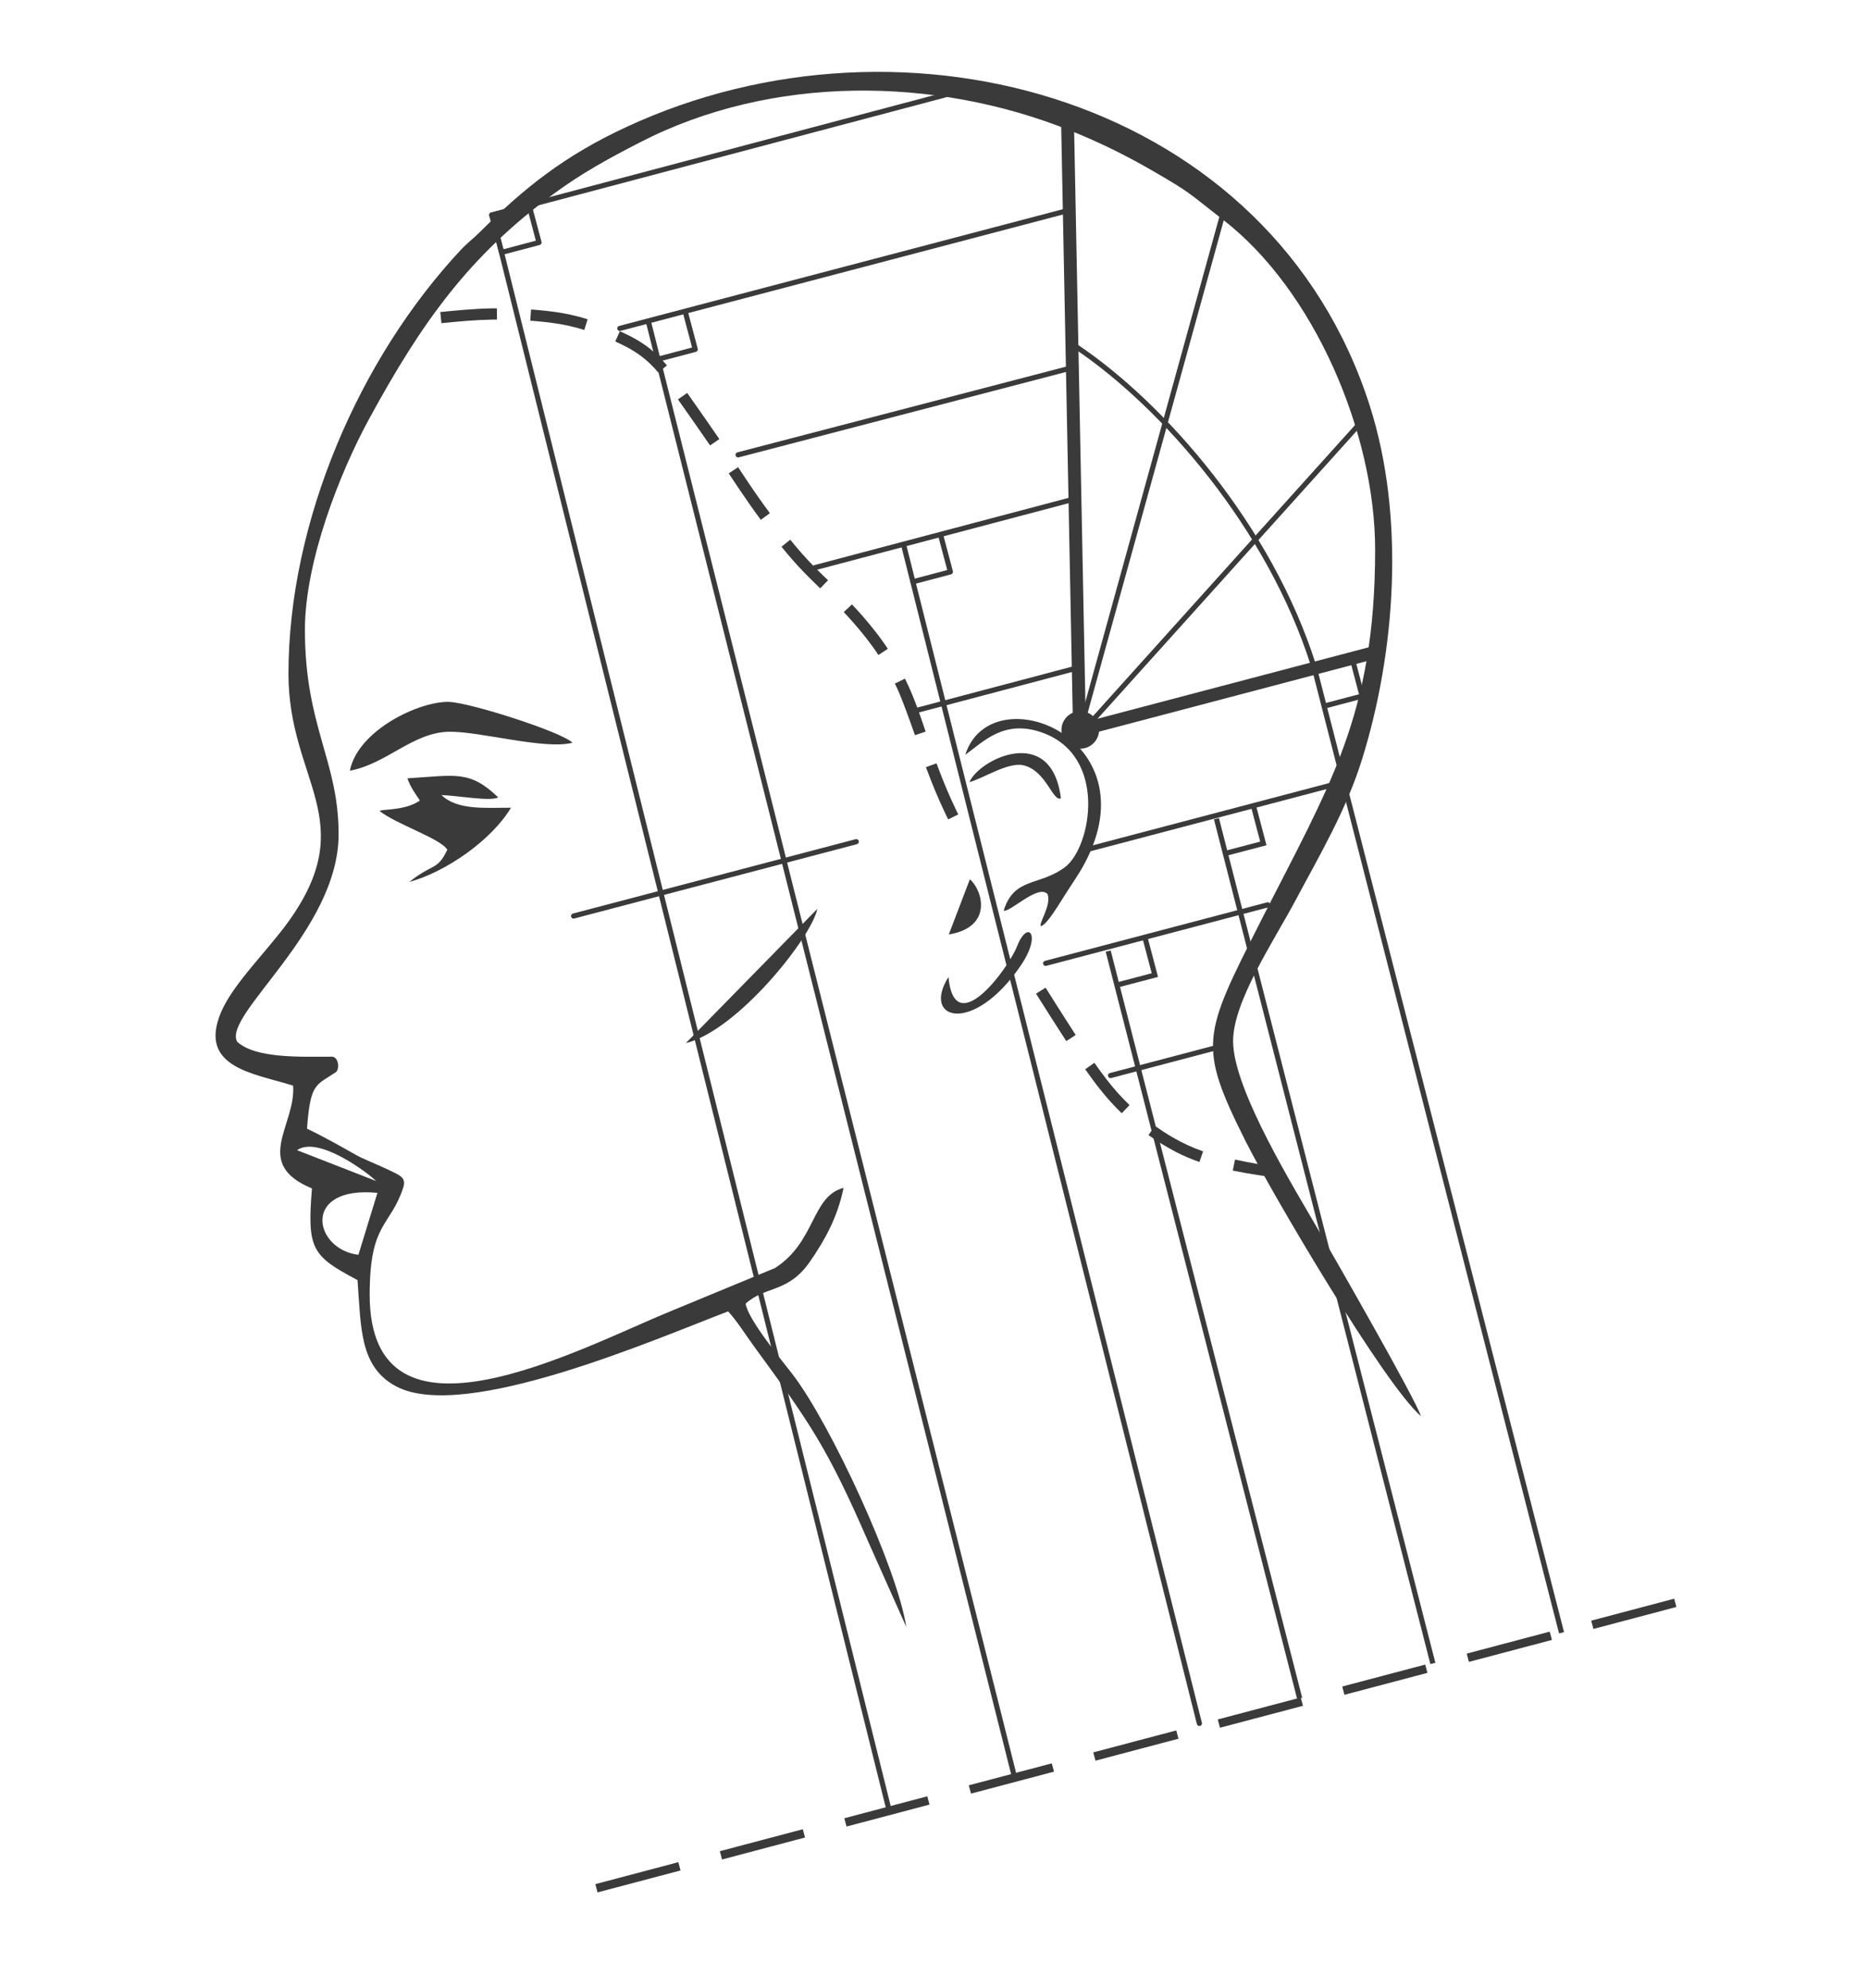 <?xml version="1.0" encoding="UTF-8"?> <svg xmlns="http://www.w3.org/2000/svg" viewBox="0 0 78.00 83.00" data-guides="{&quot;vertical&quot;:[],&quot;horizontal&quot;:[]}"><defs></defs><path fill="#3a3a3a" stroke="none" fill-opacity="1" stroke-width="1" stroke-opacity="1" id="tSvg16dc372818d" title="Path 1" d="M24.951 79.001C24.921 78.886 24.89 78.771 24.859 78.656C26.015 78.35 27.169 78.044 28.325 77.739C28.355 77.854 28.386 77.97 28.416 78.085C27.261 78.39 26.106 78.696 24.951 79.001ZM30.149 77.627C30.118 77.511 30.088 77.396 30.057 77.281C31.212 76.975 32.367 76.67 33.523 76.364C33.553 76.479 33.584 76.595 33.614 76.71C32.459 77.016 31.304 77.321 30.149 77.627ZM35.347 76.252C35.316 76.136 35.286 76.021 35.255 75.906C36.41 75.6 37.565 75.295 38.72 74.989C38.751 75.105 38.782 75.22 38.812 75.335C37.657 75.641 36.502 75.946 35.347 76.252ZM40.545 74.877C40.514 74.762 40.484 74.646 40.453 74.531C41.608 74.225 42.763 73.92 43.918 73.614C43.949 73.73 43.979 73.845 44.01 73.96C42.855 74.266 41.7 74.571 40.545 74.877ZM45.743 73.502C45.712 73.387 45.681 73.272 45.651 73.156C46.806 72.851 47.961 72.545 49.116 72.24C49.147 72.355 49.177 72.47 49.208 72.585C48.053 72.891 46.898 73.197 45.743 73.502ZM50.941 72.127C50.91 72.012 50.879 71.897 50.849 71.781C52.004 71.476 53.159 71.17 54.314 70.865C54.345 70.98 54.375 71.095 54.406 71.211C53.251 71.516 52.096 71.822 50.941 72.127ZM56.138 70.752C56.108 70.637 56.077 70.522 56.047 70.406C57.202 70.101 58.357 69.795 59.512 69.49C59.543 69.605 59.573 69.721 59.604 69.836C58.449 70.141 57.294 70.447 56.138 70.752ZM61.336 69.378C61.306 69.262 61.275 69.147 61.245 69.032C62.4 68.726 63.555 68.421 64.71 68.115C64.74 68.23 64.771 68.346 64.802 68.461C63.647 68.766 62.491 69.072 61.336 69.378ZM66.534 68.003C66.504 67.887 66.473 67.772 66.442 67.657C67.598 67.351 68.753 67.046 69.908 66.74C69.938 66.856 69.969 66.971 69.999 67.086C68.844 67.392 67.689 67.697 66.534 68.003Z"></path><path fill="#3a3a3a" stroke="none" fill-opacity="1" stroke-width="1" stroke-opacity="1" id="tSvg7ec3a85214" title="Path 2" d="M12.045 28.129C12.045 32.624 15.098 34.236 12.034 38.488C11.165 39.694 9.72 41.084 9.224 42.27C8.254 44.59 10.655 44.815 12.239 45.322C12.364 46.978 10.516 48.574 13.026 49.613C12.821 52.143 13.016 52.43 14.928 53.438C15.08 55.397 15 57.058 16.541 57.876C19.388 59.388 27.384 55.895 30.404 54.745C30.773 55.148 31.134 55.725 31.5 56.226C33.852 59.444 34.558 60.464 36.245 64.34C36.777 65.534 37.31 66.727 37.843 67.92C37.463 65.461 34.68 59.43 33.078 57.351C32.69 56.846 31.222 55.078 31.135 54.421C31.969 53.67 32.908 53.986 33.819 52.67C34.429 51.79 34.971 50.831 35.224 49.588C33.87 49.948 34.072 51.842 32.357 52.938C30.903 53.539 29.449 54.141 27.995 54.742C24.274 56.263 15.436 61.051 15.436 54.048C15.436 51.018 16.293 51.23 16.835 49.585C16.974 49.162 16.705 49.07 16.279 48.863C15.743 48.603 15.189 48.399 14.861 48.213C14.202 47.841 13.495 47.439 12.819 47.119C12.962 45.196 13.183 45.326 14.03 44.755C14.18 44.63 14.149 44.162 13.888 44.113C12.577 44.113 10.671 44.202 9.899 43.484C9.305 42.346 14.139 38.854 14.139 34.825C14.139 31.751 12.732 30.341 12.732 26.293C12.732 23.413 14.207 19.708 15.389 17.532C17.608 13.448 19.589 10.683 23.127 8.087C24.3 7.227 25.34 6.656 26.719 5.945C32.209 3.115 39.05 3.178 44.71 5.458C45.928 5.949 47.017 6.489 48.121 7.126C49.803 8.097 49.623 8.058 51.057 9.163C54.869 12.099 57.42 18.08 57.42 22.945C57.42 29.872 55.506 32.804 52.622 38.498C50.23 43.221 50 43.629 52.009 47.637C53.113 49.839 57.819 57.824 59.334 59.12C59.086 58.374 55.789 52.624 55.149 51.516C54.093 49.686 51.489 45.496 51.489 43.464C51.489 41.797 53.202 39.271 54.13 37.524C55.084 35.729 56.203 33.844 56.866 31.723C58.276 27.215 58.676 21.59 57.203 16.961C53.117 4.126 37.826 -0.107 26.169 5.295C23.555 6.506 21.879 7.852 20.003 9.722C19.771 9.953 19.495 10.162 19.275 10.396C14.997 14.951 12.045 21.8 12.045 28.129ZM42.734 31.948C42.083 31.804 41.068 32.494 40.48 32.651C40.875 31.699 43.917 30.189 44.299 33.327C43.955 33.481 43.694 32.176 42.734 31.948C42.734 31.948 42.734 31.948 42.734 31.948ZM43.744 37.329C43.357 36.889 42.173 38.101 41.91 38.016C42.344 36.604 43.41 37 44.47 36.2C45.577 35.365 46.277 31.517 43.467 30.565C41.916 30.04 41.073 30.953 40.307 31.51C41.359 28.167 48.111 30.764 45.288 36.047C45.013 36.562 44.731 36.932 44.417 37.441C43.66 38.671 43.556 38.609 43.468 38.663C43.338 38.589 43.914 37.799 43.743 37.329C43.743 37.329 43.743 37.329 43.744 37.329ZM42.472 39.496C42.908 38.38 43.516 38.992 42.629 40.299C40.652 43.212 38.465 42.596 39.603 40.788C39.857 43.488 42.106 40.432 42.472 39.496ZM40.498 36.706C41.037 37.172 41.47 38.704 39.618 39.011ZM34.129 37.942C33.886 39.134 30.8 43.016 28.636 43.548ZM14.608 32.175C14.952 30.464 17.544 29.261 18.752 29.302C19.633 29.331 23.473 30.561 23.903 31.006C22.764 31.312 20.039 30.528 18.757 30.548C17.238 30.572 16.16 31.883 14.609 32.175C14.609 32.175 14.608 32.175 14.608 32.175ZM17.533 33.42C17.36 33.157 17.137 32.863 17.012 32.492C19.05 32.368 19.606 32.145 20.803 33.287C20.493 33.469 19.097 33.212 18.431 33.19C19.108 33.839 20.279 33.716 21.339 33.719C20.512 35.09 18.605 36.406 17.09 36.819C18.084 36.023 18.254 36.365 18.678 35.472C18.392 35.002 16.545 34.41 15.844 33.852C15.882 33.843 15.92 33.833 15.958 33.823C16.321 33.78 17.022 33.773 17.533 33.42ZM18.774 34.801C18.291 34.546 18.308 34.179 18.117 33.85C18.719 34.122 19.321 34.394 19.923 34.666C19.58 34.864 19.147 34.999 18.773 34.801C18.773 34.801 18.773 34.801 18.774 34.801ZM12.402 48.016C13.3 47.385 15.415 49.007 15.702 49.302ZM14.966 52.383C13.09 52.16 12.571 49.487 15.76 49.798Z"></path><path fill="#3a3a3a" stroke="none" fill-opacity="1" stroke-width="1" stroke-opacity="1" id="tSvg17bacc799db" title="Path 3" d="M44.917 43.207C44.774 42.981 44.626 42.758 44.482 42.532C44.212 42.113 43.948 41.688 43.681 41.267C43.673 41.256 43.666 41.244 43.658 41.233C43.526 41.316 43.394 41.399 43.261 41.483C43.669 42.13 44.078 42.776 44.494 43.417C44.504 43.433 44.514 43.448 44.524 43.463C44.655 43.378 44.786 43.292 44.917 43.207C44.917 43.207 44.917 43.207 44.917 43.207ZM40.013 33.998C40.013 33.997 40.012 33.996 40.012 33.996C40.011 33.994 40.01 33.992 40.009 33.99C40.008 33.988 40.007 33.986 40.007 33.984C40.006 33.982 40.005 33.98 40.004 33.978C40.002 33.977 40.001 33.975 40 33.973C39.999 33.971 39.999 33.969 39.998 33.967C39.997 33.965 39.996 33.963 39.995 33.961C39.994 33.959 39.993 33.957 39.992 33.955C39.991 33.953 39.99 33.951 39.989 33.95C39.988 33.948 39.987 33.946 39.986 33.944C39.986 33.942 39.985 33.94 39.984 33.938C39.983 33.936 39.982 33.934 39.981 33.932C39.98 33.93 39.979 33.928 39.978 33.927C39.977 33.925 39.976 33.923 39.975 33.921C39.974 33.919 39.973 33.917 39.972 33.915C39.971 33.913 39.97 33.911 39.969 33.909C39.968 33.907 39.967 33.905 39.966 33.903C39.965 33.901 39.964 33.9 39.963 33.898C39.962 33.896 39.961 33.894 39.96 33.891C39.959 33.889 39.958 33.888 39.957 33.886C39.956 33.884 39.956 33.882 39.955 33.88C39.954 33.878 39.953 33.876 39.952 33.874C39.95 33.872 39.95 33.87 39.948 33.868C39.948 33.866 39.947 33.864 39.946 33.862C39.945 33.86 39.944 33.858 39.943 33.856C39.651 33.253 39.387 32.628 39.155 32C39.154 31.997 39.153 31.995 39.152 31.992C39.151 31.989 39.15 31.986 39.148 31.984C39.148 31.981 39.146 31.979 39.145 31.976C39.144 31.974 39.143 31.971 39.142 31.968C39.141 31.965 39.14 31.962 39.139 31.96C39.138 31.957 39.137 31.954 39.136 31.951C39.135 31.948 39.134 31.946 39.133 31.943C39.133 31.941 39.132 31.938 39.131 31.936C39.13 31.933 39.129 31.93 39.128 31.927C39.127 31.924 39.126 31.922 39.124 31.919C39.123 31.916 39.122 31.913 39.121 31.911C39.12 31.908 39.119 31.905 39.118 31.903C39.117 31.9 39.116 31.898 39.115 31.895C39.114 31.892 39.113 31.889 39.112 31.887C39.111 31.884 39.11 31.881 39.109 31.878C39.108 31.876 39.107 31.873 39.105 31.87C39.105 31.869 39.105 31.868 39.104 31.866C38.957 31.92 38.81 31.973 38.663 32.027C38.663 32.028 38.664 32.029 38.664 32.031C38.665 32.033 38.666 32.036 38.667 32.039C38.668 32.041 38.669 32.044 38.67 32.047C38.672 32.05 38.673 32.053 38.674 32.055C38.675 32.058 38.676 32.061 38.677 32.063C38.678 32.066 38.679 32.069 38.68 32.072C38.681 32.075 38.682 32.078 38.683 32.08C38.684 32.083 38.685 32.086 38.686 32.089C38.687 32.091 38.688 32.094 38.689 32.096C38.691 32.099 38.691 32.102 38.693 32.105C38.694 32.108 38.695 32.111 38.696 32.114C38.697 32.116 38.698 32.119 38.699 32.121C38.7 32.124 38.701 32.127 38.702 32.13C38.703 32.132 38.704 32.135 38.705 32.138C38.706 32.141 38.707 32.144 38.708 32.147C38.709 32.149 38.711 32.152 38.712 32.155C38.713 32.158 38.714 32.16 38.715 32.163C38.93 32.746 39.172 33.32 39.436 33.883C39.464 33.942 39.492 34.001 39.521 34.061C39.522 34.063 39.523 34.065 39.524 34.067C39.525 34.069 39.526 34.071 39.527 34.073C39.528 34.075 39.529 34.077 39.531 34.08C39.531 34.081 39.532 34.083 39.533 34.085C39.534 34.087 39.535 34.089 39.536 34.092C39.537 34.094 39.538 34.096 39.539 34.098C39.54 34.1 39.541 34.102 39.542 34.103C39.543 34.105 39.544 34.107 39.545 34.109C39.546 34.111 39.547 34.113 39.548 34.115C39.549 34.117 39.55 34.119 39.551 34.121C39.552 34.123 39.553 34.125 39.554 34.127C39.555 34.129 39.556 34.131 39.557 34.133C39.558 34.135 39.559 34.137 39.56 34.139C39.561 34.141 39.562 34.143 39.563 34.145C39.564 34.147 39.565 34.149 39.566 34.151C39.567 34.153 39.568 34.155 39.569 34.157C39.57 34.159 39.571 34.161 39.572 34.163C39.573 34.165 39.574 34.167 39.575 34.169C39.576 34.171 39.577 34.173 39.578 34.175C39.579 34.177 39.58 34.179 39.581 34.181C39.582 34.183 39.583 34.185 39.584 34.187C39.585 34.189 39.586 34.191 39.587 34.193C39.588 34.195 39.59 34.197 39.59 34.199C39.592 34.201 39.593 34.203 39.594 34.205C39.594 34.206 39.595 34.207 39.595 34.208C39.735 34.138 39.875 34.068 40.015 33.998C40.014 33.998 40.014 33.998 40.013 33.998ZM38.65 30.542C38.551 30.245 38.45 29.948 38.343 29.654C38.182 29.207 38.003 28.76 37.79 28.335C37.789 28.333 37.788 28.332 37.788 28.33C37.647 28.399 37.507 28.468 37.366 28.537C37.397 28.6 37.428 28.663 37.458 28.728C37.669 29.175 38.042 30.225 38.204 30.691C38.353 30.641 38.501 30.592 38.65 30.542ZM37.071 27.086C36.906 26.833 36.72 26.578 36.534 26.341C36.236 25.959 35.908 25.584 35.575 25.232C35.461 25.338 35.347 25.445 35.232 25.552C35.557 25.896 35.87 26.257 36.163 26.63C36.342 26.859 36.52 27.101 36.679 27.345C36.809 27.259 36.94 27.172 37.071 27.086ZM34.575 24.224C34.206 23.869 33.836 23.509 33.498 23.124C33.471 23.093 33.444 23.061 33.416 23.03C33.273 22.866 33.135 22.699 32.998 22.53C32.876 22.628 32.754 22.726 32.632 22.825C32.774 22.997 32.914 23.169 33.062 23.338C33.379 23.703 33.714 24.044 34.061 24.38C34.123 24.441 34.187 24.501 34.249 24.561C34.358 24.449 34.467 24.336 34.575 24.224ZM32.146 21.423C31.986 21.207 31.828 20.988 31.675 20.769C31.381 20.353 31.102 19.928 30.82 19.504C30.689 19.59 30.558 19.676 30.428 19.762C30.713 20.19 30.995 20.617 31.291 21.038C31.447 21.26 31.606 21.483 31.768 21.701C31.895 21.608 32.021 21.516 32.147 21.424C32.147 21.424 32.146 21.423 32.146 21.423ZM30.036 18.33C29.728 17.879 29.415 17.431 29.101 16.983C28.972 16.8 28.844 16.616 28.715 16.434C28.713 16.432 28.711 16.429 28.71 16.427C28.708 16.424 28.706 16.422 28.705 16.419C28.703 16.417 28.701 16.415 28.7 16.412C28.698 16.41 28.696 16.408 28.695 16.405C28.695 16.405 28.695 16.405 28.695 16.404C28.566 16.494 28.437 16.583 28.309 16.672C28.309 16.673 28.31 16.674 28.31 16.674C28.312 16.677 28.313 16.679 28.315 16.682C28.317 16.684 28.319 16.687 28.32 16.689C28.322 16.692 28.324 16.694 28.325 16.697C28.327 16.699 28.329 16.701 28.33 16.704C28.772 17.333 29.216 17.96 29.649 18.595C29.778 18.507 29.908 18.419 30.037 18.331C30.037 18.331 30.037 18.33 30.036 18.33ZM27.849 15.255C27.421 14.745 26.968 14.375 26.365 14.06C26.206 13.976 26.046 13.901 25.882 13.828C25.818 13.97 25.755 14.113 25.691 14.256C25.845 14.326 25.996 14.396 26.146 14.475C26.595 14.714 26.954 14.972 27.301 15.344C27.483 15.314 27.666 15.285 27.848 15.255C27.848 15.255 27.848 15.255 27.849 15.255ZM27.302 15.343C27.484 15.314 27.666 15.284 27.849 15.255C27.728 15.354 27.608 15.454 27.487 15.554C27.427 15.483 27.366 15.41 27.302 15.342C27.302 15.343 27.302 15.343 27.302 15.343ZM24.536 13.327C24.49 13.476 24.444 13.626 24.398 13.775C24.398 13.775 24.398 13.775 24.397 13.775C24.095 13.682 23.792 13.605 23.481 13.547C23.228 13.501 22.974 13.466 22.719 13.439C22.527 13.418 22.334 13.401 22.142 13.388C22.153 13.232 22.164 13.076 22.175 12.92C22.374 12.936 22.571 12.951 22.769 12.973C23.106 13.01 23.435 13.056 23.767 13.126C24.025 13.181 24.283 13.248 24.535 13.326C24.535 13.326 24.536 13.326 24.536 13.326C24.536 13.326 24.536 13.327 24.536 13.327ZM20.75 12.873C20.746 12.873 20.743 12.873 20.739 12.873C20.736 12.873 20.733 12.873 20.73 12.873C20.727 12.873 20.724 12.873 20.721 12.873C20.718 12.873 20.715 12.873 20.712 12.873C20.709 12.873 20.706 12.873 20.702 12.873C20.699 12.873 20.696 12.873 20.694 12.873C20.691 12.873 20.688 12.873 20.685 12.873C20.681 12.873 20.678 12.873 20.675 12.873C20.672 12.873 20.669 12.873 20.666 12.873C20.663 12.873 20.66 12.873 20.657 12.873C20.654 12.873 20.651 12.873 20.649 12.873C20.646 12.873 20.643 12.873 20.64 12.873C20.637 12.873 20.633 12.873 20.63 12.873C20.627 12.873 20.624 12.873 20.621 12.873C20.618 12.873 20.616 12.873 20.613 12.873C20.61 12.873 20.607 12.873 20.604 12.873C20.601 12.873 20.597 12.873 20.594 12.873C20.591 12.873 20.588 12.873 20.585 12.873C20.582 12.873 20.579 12.873 20.576 12.873C20.573 12.873 20.57 12.873 20.567 12.873C20.564 12.873 20.561 12.873 20.558 12.873C20.555 12.873 20.552 12.873 20.549 12.873C20.546 12.873 20.543 12.873 20.54 12.873C19.818 12.886 19.103 12.956 18.385 13.026C18.4 13.181 18.416 13.337 18.432 13.492C19.134 13.42 19.844 13.355 20.55 13.342C20.553 13.342 20.556 13.342 20.559 13.342C20.562 13.342 20.565 13.342 20.568 13.342C20.571 13.342 20.573 13.342 20.576 13.342C20.579 13.342 20.582 13.342 20.585 13.342C20.588 13.342 20.591 13.342 20.594 13.342C20.596 13.342 20.599 13.342 20.602 13.342C20.605 13.342 20.608 13.342 20.611 13.342C20.614 13.342 20.616 13.342 20.619 13.342C20.622 13.342 20.625 13.342 20.628 13.342C20.631 13.342 20.634 13.342 20.637 13.342C20.64 13.342 20.643 13.342 20.645 13.342C20.648 13.342 20.651 13.342 20.654 13.342C20.657 13.342 20.66 13.342 20.663 13.342C20.666 13.342 20.669 13.342 20.672 13.342C20.675 13.342 20.678 13.342 20.681 13.342C20.683 13.342 20.686 13.342 20.689 13.342C20.692 13.342 20.695 13.342 20.698 13.342C20.701 13.342 20.704 13.342 20.707 13.342C20.709 13.342 20.712 13.342 20.715 13.342C20.718 13.342 20.721 13.342 20.724 13.342C20.727 13.342 20.73 13.342 20.733 13.342C20.735 13.342 20.738 13.342 20.741 13.342C20.744 13.342 20.747 13.342 20.75 13.342C20.751 13.342 20.752 13.342 20.752 13.342C20.751 13.186 20.75 13.029 20.749 12.873C20.749 12.873 20.75 12.873 20.75 12.873ZM53.39 48.672C53.374 48.672 53.358 48.672 53.342 48.672C52.859 48.684 52.051 48.508 51.57 48.408C51.539 48.561 51.507 48.714 51.475 48.867C51.809 48.936 52.145 48.996 52.482 49.047C52.779 49.091 53.09 49.148 53.389 49.141C53.393 49.141 53.396 49.141 53.4 49.141C53.396 48.985 53.393 48.828 53.389 48.672C53.389 48.672 53.389 48.672 53.39 48.672ZM50.236 48.065C49.785 47.909 49.374 47.718 48.963 47.479C48.71 47.332 48.467 47.172 48.227 47.004C48.136 47.131 48.045 47.258 47.955 47.385C48.333 47.653 48.719 47.893 49.131 48.105C49.499 48.092 49.867 48.078 50.235 48.065C50.235 48.065 50.235 48.065 50.236 48.065ZM49.132 48.106C49.5 48.092 49.868 48.079 50.236 48.065C50.185 48.213 50.134 48.361 50.084 48.509C49.752 48.394 49.445 48.264 49.132 48.106ZM47.165 46.134C46.816 45.8 46.502 45.446 46.207 45.063C46.03 44.837 45.863 44.604 45.698 44.369C45.57 44.459 45.442 44.548 45.313 44.638C45.759 45.275 46.231 45.886 46.792 46.427C46.809 46.442 46.825 46.458 46.841 46.473C46.949 46.36 47.057 46.247 47.165 46.134C47.165 46.134 47.165 46.134 47.165 46.134Z"></path><path fill="#3a3a3a" stroke="none" fill-opacity="1" stroke-width="1" stroke-opacity="1" id="tSvgdd52f9a3c6" title="Path 4" d="M38.344 29.747C38.296 29.747 38.253 29.715 38.24 29.666C38.225 29.609 38.259 29.55 38.316 29.535C40.476 28.964 42.636 28.393 44.795 27.822C44.853 27.807 44.912 27.841 44.927 27.898C44.942 27.956 44.908 28.015 44.85 28.03C42.691 28.601 40.531 29.172 38.371 29.743C38.362 29.745 38.353 29.747 38.344 29.747Z"></path><path fill="#3a3a3a" stroke="none" fill-opacity="1" stroke-width="1" stroke-opacity="1" id="tSvg14d05760fae" title="Path 5" d="M50.081 72.055C50.033 72.055 49.99 72.022 49.977 71.974C45.859 55.566 41.741 39.158 37.622 22.75C37.608 22.693 37.643 22.635 37.701 22.62C37.758 22.606 37.816 22.641 37.831 22.699C41.949 39.106 46.068 55.514 50.186 71.922C50.2 71.98 50.165 72.038 50.108 72.052C50.099 72.055 50.09 72.055 50.081 72.055C50.081 72.055 50.081 72.055 50.081 72.055Z"></path><path fill="#3a3a3a" stroke="none" fill-opacity="1" stroke-width="1" stroke-opacity="1" id="tSvgfff5d0a300" title="Path 6" d="M38.123 24.394C38.075 24.394 38.032 24.363 38.019 24.314C38.004 24.256 38.038 24.198 38.096 24.183C38.582 24.054 39.067 23.925 39.553 23.797C39.425 23.312 39.296 22.827 39.167 22.342C39.152 22.285 39.186 22.226 39.243 22.211C39.301 22.195 39.36 22.23 39.375 22.287C39.513 22.807 39.651 23.326 39.788 23.846C39.804 23.904 39.77 23.962 39.712 23.977C39.191 24.115 38.671 24.253 38.15 24.39C38.141 24.393 38.132 24.394 38.122 24.394C38.123 24.394 38.123 24.394 38.123 24.394Z"></path><path fill="#3a3a3a" stroke="none" fill-opacity="1" stroke-width="1" stroke-opacity="1" id="tSvg1212559843a" title="Path 7" d="M30.818 19.096C30.77 19.096 30.727 19.064 30.715 19.016C30.699 18.958 30.734 18.899 30.792 18.884C35.41 17.68 40.029 16.476 44.648 15.271C44.705 15.256 44.764 15.291 44.779 15.348C44.794 15.406 44.76 15.464 44.702 15.479C40.083 16.684 35.465 17.888 30.846 19.093C30.837 19.095 30.828 19.096 30.819 19.096C30.819 19.096 30.818 19.096 30.818 19.096Z"></path><path fill="#3a3a3a" stroke="none" fill-opacity="1" stroke-width="1" stroke-opacity="1" id="tSvg10355d7481a" title="Path 8" d="M34.031 23.803C33.984 23.803 33.94 23.772 33.927 23.723C33.912 23.666 33.946 23.607 34.004 23.592C37.544 22.656 41.084 21.719 44.625 20.783C44.682 20.768 44.741 20.802 44.756 20.859C44.772 20.917 44.737 20.975 44.68 20.991C41.14 21.927 37.599 22.863 34.059 23.8C34.05 23.802 34.041 23.803 34.031 23.803Z"></path><path fill="#3a3a3a" stroke="none" fill-opacity="1" stroke-width="1" stroke-opacity="1" id="tSvg3a3aee0ff3" title="Path 9" d="M45.077 31.045C45.328 31.045 45.533 30.84 45.533 30.59C45.533 30.339 45.328 30.135 45.077 30.135C44.826 30.135 44.621 30.339 44.621 30.59C44.621 30.84 44.826 31.045 45.077 31.045Z"></path><path fill="#3a3a3a" stroke="none" fill-opacity="1" stroke-width="1" stroke-opacity="1" id="tSvg7a2a83e334" title="Path 10" d="M45.075 31.152C44.765 31.152 44.512 30.9 44.512 30.59C44.512 30.28 44.765 30.027 45.075 30.027C45.386 30.027 45.639 30.28 45.639 30.59C45.639 30.9 45.386 31.152 45.075 31.152ZM45.075 30.241C44.883 30.241 44.727 30.397 44.727 30.589C44.727 30.781 44.883 30.937 45.075 30.937C45.267 30.937 45.424 30.781 45.424 30.589C45.424 30.397 45.267 30.241 45.075 30.241Z"></path><path fill="#3a3a3a" stroke="none" fill-opacity="1" stroke-width="1" stroke-opacity="1" id="tSvg523228c343" title="Path 11" d="M20.945 10.644C20.897 10.644 20.854 10.613 20.841 10.564C20.703 10.044 20.565 9.525 20.427 9.005C20.412 8.947 20.446 8.889 20.504 8.873C21.024 8.736 21.545 8.598 22.066 8.461C22.094 8.453 22.123 8.458 22.147 8.471C22.172 8.486 22.19 8.509 22.197 8.537C22.335 9.057 22.473 9.576 22.611 10.096C22.619 10.124 22.614 10.153 22.6 10.178C22.586 10.202 22.562 10.22 22.535 10.227C22.014 10.365 21.494 10.503 20.973 10.64C20.964 10.643 20.955 10.644 20.945 10.644C20.945 10.644 20.945 10.644 20.945 10.644ZM20.663 9.054C20.782 9.505 20.902 9.955 21.021 10.406C21.473 10.286 21.924 10.167 22.375 10.048C22.256 9.597 22.136 9.147 22.017 8.696C21.565 8.816 21.114 8.935 20.663 9.054Z"></path><path fill="#3a3a3a" stroke="none" fill-opacity="1" stroke-width="1" stroke-opacity="1" id="tSvg1772a0b670" title="Path 12" d="M42.331 74.169C42.282 74.169 42.239 74.137 42.226 74.088C37.142 53.878 32.057 33.669 26.972 13.46C26.957 13.402 26.992 13.344 27.05 13.329C27.108 13.315 27.167 13.35 27.181 13.408C32.265 33.617 37.35 53.826 42.435 74.036C42.449 74.093 42.415 74.151 42.357 74.166C42.348 74.168 42.339 74.169 42.331 74.169Z"></path><path fill="#3a3a3a" stroke="none" fill-opacity="1" stroke-width="1" stroke-opacity="1" id="tSvg2fdea31225" title="Path 13" d="M37.084 75.513C37.036 75.513 36.991 75.48 36.979 75.431C31.468 53.286 25.957 31.142 20.447 8.997C20.432 8.939 20.468 8.881 20.525 8.867C20.583 8.852 20.641 8.887 20.655 8.945C26.166 31.09 31.677 53.234 37.188 75.379C37.203 75.436 37.167 75.495 37.11 75.509C37.101 75.511 37.092 75.512 37.084 75.512C37.084 75.512 37.084 75.513 37.084 75.513Z"></path><path fill="#3a3a3a" stroke="none" fill-opacity="1" stroke-width="1" stroke-opacity="1" id="tSvg14ea41d7353" title="Path 14" d="M20.531 9.086C20.484 9.086 20.44 9.054 20.427 9.006C20.412 8.949 20.446 8.89 20.504 8.875C26.814 7.202 33.125 5.53 39.436 3.857C39.493 3.842 39.552 3.876 39.567 3.933C39.583 3.991 39.548 4.05 39.491 4.065C33.18 5.737 26.869 7.41 20.558 9.082C20.549 9.084 20.54 9.086 20.53 9.086C20.531 9.086 20.531 9.086 20.531 9.086Z"></path><path fill="#3a3a3a" stroke="none" fill-opacity="1" stroke-width="1" stroke-opacity="1" id="tSvgc102f3c2b0" title="Path 15" d="M23.951 38.348C23.904 38.348 23.86 38.317 23.847 38.268C23.832 38.211 23.866 38.152 23.924 38.137C27.859 37.102 31.793 36.068 35.728 35.033C35.785 35.018 35.844 35.052 35.859 35.109C35.875 35.167 35.84 35.225 35.783 35.241C31.848 36.275 27.914 37.31 23.979 38.344C23.969 38.347 23.96 38.348 23.952 38.348C23.951 38.348 23.951 38.348 23.951 38.348Z"></path><path fill="#3a3a3a" stroke="none" fill-opacity="1" stroke-width="1" stroke-opacity="1" id="tSvg3a43aa78ae" title="Path 16" d="M27.469 15.105C27.421 15.105 27.378 15.073 27.365 15.025C27.35 14.967 27.384 14.909 27.441 14.894C27.927 14.765 28.413 14.636 28.899 14.508C28.77 14.023 28.641 13.538 28.513 13.053C28.497 12.995 28.532 12.937 28.589 12.922C28.647 12.906 28.706 12.941 28.721 12.998C28.858 13.518 28.996 14.037 29.134 14.557C29.142 14.585 29.137 14.614 29.123 14.639C29.109 14.663 29.085 14.681 29.058 14.688C28.538 14.826 28.017 14.964 27.497 15.101C27.487 15.104 27.478 15.105 27.469 15.105Z"></path><path fill="#3a3a3a" stroke="none" fill-opacity="1" stroke-width="1" stroke-opacity="1" id="tSvgd358102e85" title="Path 17" d="M25.881 13.817C25.833 13.817 25.79 13.786 25.777 13.737C25.762 13.679 25.796 13.621 25.854 13.606C32.125 11.956 38.397 10.307 44.669 8.658C44.727 8.643 44.785 8.677 44.801 8.734C44.816 8.792 44.782 8.85 44.724 8.866C38.452 10.515 32.18 12.164 25.909 13.813C25.899 13.816 25.89 13.817 25.881 13.817C25.881 13.817 25.881 13.817 25.881 13.817Z"></path><path fill="#3a3a3a" stroke="none" fill-opacity="1" stroke-width="1" stroke-opacity="1" id="tSvg13fa468f335" title="Path 18" d="M45.078 31.169C45.397 31.169 45.658 30.909 45.658 30.591C45.658 30.272 45.397 30.012 45.078 30.012C44.759 30.012 44.498 30.272 44.498 30.591C44.498 30.909 44.759 31.169 45.078 31.169Z"></path><path fill="#3a3a3a" stroke="none" fill-opacity="1" stroke-width="1" stroke-opacity="1" id="tSvg6f4233a284" title="Path 19" d="M45.108 30.582C45.098 30.582 45.089 30.581 45.079 30.578C45.022 30.562 44.988 30.503 45.004 30.446C46.976 23.309 48.948 16.172 50.92 9.034C50.936 8.977 50.995 8.943 51.052 8.959C51.11 8.975 51.143 9.034 51.128 9.091C49.156 16.228 47.183 23.366 45.211 30.503C45.198 30.55 45.155 30.582 45.108 30.582Z"></path><path fill="#3a3a3a" stroke="none" fill-opacity="1" stroke-width="1" stroke-opacity="1" id="tSvgb8b6361f5f" title="Path 20" d="M45.295 30.545C45.27 30.545 45.244 30.536 45.223 30.517C45.179 30.477 45.175 30.41 45.215 30.366C49.048 26.109 52.881 21.853 56.714 17.596C56.754 17.552 56.822 17.548 56.866 17.588C56.91 17.628 56.914 17.695 56.874 17.74C53.041 21.996 49.208 26.253 45.375 30.509C45.354 30.532 45.325 30.544 45.295 30.544C45.295 30.544 45.295 30.545 45.295 30.545Z"></path><path fill="#3a3a3a" stroke="none" fill-opacity="1" stroke-width="1" stroke-opacity="1" id="tSvg14fc1e6ecb2" title="Path 21" d="M54.843 27.876C54.797 27.876 54.755 27.847 54.74 27.801C52.908 22.028 48.493 17.011 44.93 14.6C44.881 14.567 44.868 14.501 44.901 14.451C44.935 14.402 45.002 14.389 45.051 14.423C48.644 16.855 53.098 21.915 54.945 27.736C54.963 27.793 54.932 27.853 54.875 27.872C54.864 27.875 54.853 27.877 54.843 27.877C54.843 27.876 54.843 27.876 54.843 27.876Z"></path><path fill="#3a3a3a" stroke="none" fill-opacity="1" stroke-width="1" stroke-opacity="1" id="tSvg9a7a3ca484" title="Path 22" d="M45.077 30.859C44.931 30.859 44.811 30.742 44.808 30.596C44.641 22.087 44.474 13.579 44.307 5.07C44.303 4.922 44.422 4.8 44.57 4.797C44.72 4.793 44.842 4.912 44.844 5.06C45.011 13.569 45.178 22.077 45.346 30.586C45.349 30.734 45.231 30.856 45.082 30.859C45.08 30.859 45.078 30.859 45.077 30.859Z"></path><path fill="#3a3a3a" stroke="none" fill-opacity="1" stroke-width="1" stroke-opacity="1" id="tSvg17249971430" title="Path 23" d="M51.202 35.728C51.183 35.659 51.165 35.59 51.147 35.521C51.638 35.392 52.129 35.263 52.62 35.134C52.491 34.643 52.362 34.153 52.233 33.662C52.302 33.644 52.372 33.626 52.441 33.607C52.588 34.167 52.736 34.727 52.883 35.286C52.323 35.434 51.762 35.581 51.202 35.728Z"></path><path fill="#3a3a3a" stroke="none" fill-opacity="1" stroke-width="1" stroke-opacity="1" id="tSvg10e04b25014" title="Path 24" d="M46.672 41.224C46.654 41.155 46.635 41.086 46.617 41.017C47.108 40.888 47.6 40.759 48.091 40.63C47.962 40.139 47.832 39.649 47.703 39.158C47.772 39.14 47.842 39.122 47.911 39.103C48.059 39.663 48.206 40.223 48.354 40.783C47.793 40.93 47.232 41.077 46.672 41.224Z"></path><path fill="#3a3a3a" stroke="none" fill-opacity="1" stroke-width="1" stroke-opacity="1" id="tSvg18f40e36e6e" title="Path 25" d="M45.449 35.556C45.402 35.556 45.358 35.524 45.345 35.476C45.33 35.418 45.364 35.36 45.422 35.344C48.849 34.442 52.277 33.539 55.705 32.636C55.762 32.621 55.821 32.655 55.836 32.713C55.851 32.77 55.817 32.829 55.76 32.844C52.332 33.747 48.904 34.649 45.477 35.552C45.467 35.555 45.459 35.556 45.449 35.556Z"></path><path fill="#3a3a3a" stroke="none" fill-opacity="1" stroke-width="1" stroke-opacity="1" id="tSvg4c35216f85" title="Path 26" d="M43.662 40.324C43.615 40.324 43.571 40.292 43.558 40.244C43.543 40.186 43.577 40.128 43.635 40.112C46.727 39.298 49.818 38.484 52.91 37.67C52.968 37.654 53.026 37.689 53.042 37.746C53.057 37.803 53.023 37.862 52.965 37.877C49.873 38.692 46.782 39.506 43.69 40.32C43.68 40.323 43.672 40.324 43.662 40.324Z"></path><path fill="#3a3a3a" stroke="none" fill-opacity="1" stroke-width="1" stroke-opacity="1" id="tSvg2c3f366c6f" title="Path 27" d="M46.371 45.007C46.324 45.007 46.28 44.976 46.267 44.927C46.252 44.87 46.286 44.811 46.344 44.796C47.872 44.393 49.401 43.99 50.93 43.588C50.987 43.572 51.046 43.606 51.061 43.664C51.076 43.721 51.042 43.78 50.985 43.795C49.456 44.198 47.927 44.601 46.399 45.004C46.389 45.006 46.38 45.007 46.371 45.007Z"></path><path fill="#3a3a3a" stroke="none" fill-opacity="1" stroke-width="1" stroke-opacity="1" id="tSvg9fe3fed44e" title="Path 28" d="M54.988 27.869C54.918 27.886 54.849 27.904 54.779 27.922C58.219 41.344 61.659 54.766 65.099 68.188C65.168 68.171 65.237 68.153 65.307 68.135C61.867 54.713 58.427 41.291 54.988 27.869Z"></path><path fill="#3a3a3a" stroke="none" fill-opacity="1" stroke-width="1" stroke-opacity="1" id="tSvg7e1d46fd1e" title="Path 29" d="M55.327 29.579C55.308 29.509 55.29 29.44 55.272 29.371C55.763 29.242 56.255 29.113 56.746 28.983C56.617 28.493 56.487 28.002 56.358 27.512C56.427 27.494 56.497 27.475 56.566 27.457C56.713 28.017 56.861 28.576 57.008 29.136C56.448 29.284 55.887 29.431 55.327 29.579Z"></path><path fill="#3a3a3a" stroke="none" fill-opacity="1" stroke-width="1" stroke-opacity="1" id="tSvga4950a1ede" title="Path 30" d="M45.107 30.742C44.988 30.742 44.879 30.662 44.847 30.541C44.809 30.398 44.895 30.251 45.038 30.213C49.165 29.126 53.292 28.039 57.419 26.952C57.563 26.914 57.71 27 57.748 27.144C57.786 27.287 57.7 27.434 57.556 27.472C53.429 28.559 49.303 29.646 45.176 30.733C45.153 30.739 45.13 30.742 45.107 30.742Z"></path><path fill="#3a3a3a" stroke="none" fill-opacity="1" stroke-width="1" stroke-opacity="1" id="tSvg546060f93c" title="Path 31" d="M45.109 31.149C45.482 31.149 45.786 30.845 45.786 30.473C45.786 30.101 45.482 29.797 45.109 29.797C44.736 29.797 44.432 30.101 44.432 30.473C44.432 30.845 44.736 31.149 45.109 31.149Z"></path><path fill="#3a3a3a" stroke="none" fill-opacity="1" stroke-width="1" stroke-opacity="1" id="tSvg40e40521a1" title="Path 32" d="M45.107 31.256C44.675 31.256 44.322 30.905 44.322 30.473C44.322 30.041 44.675 29.689 45.107 29.689C45.539 29.689 45.892 30.041 45.892 30.473C45.892 30.905 45.539 31.256 45.107 31.256ZM45.107 29.904C44.793 29.904 44.537 30.159 44.537 30.473C44.537 30.787 44.793 31.042 45.107 31.042C45.421 31.042 45.677 30.787 45.677 30.473C45.677 30.159 45.421 29.904 45.107 29.904Z"></path><path fill="#3a3a3a" stroke="none" fill-opacity="1" stroke-width="1" stroke-opacity="1" id="tSvg182c692e96e" title="Path 33" d="M50.898 34.152C50.828 34.17 50.759 34.187 50.69 34.205C53.702 45.96 56.714 57.714 59.727 69.469C59.796 69.451 59.865 69.433 59.935 69.415C56.922 57.661 53.91 45.906 50.898 34.152Z"></path><path fill="#3a3a3a" stroke="none" fill-opacity="1" stroke-width="1" stroke-opacity="1" id="tSvgf5d272b1d8" title="Path 34" d="M46.378 39.679C46.309 39.697 46.239 39.715 46.17 39.732C48.835 50.131 51.5 60.529 54.164 70.927C54.234 70.91 54.303 70.892 54.373 70.874C51.708 60.476 49.043 50.078 46.378 39.679Z"></path></svg> 